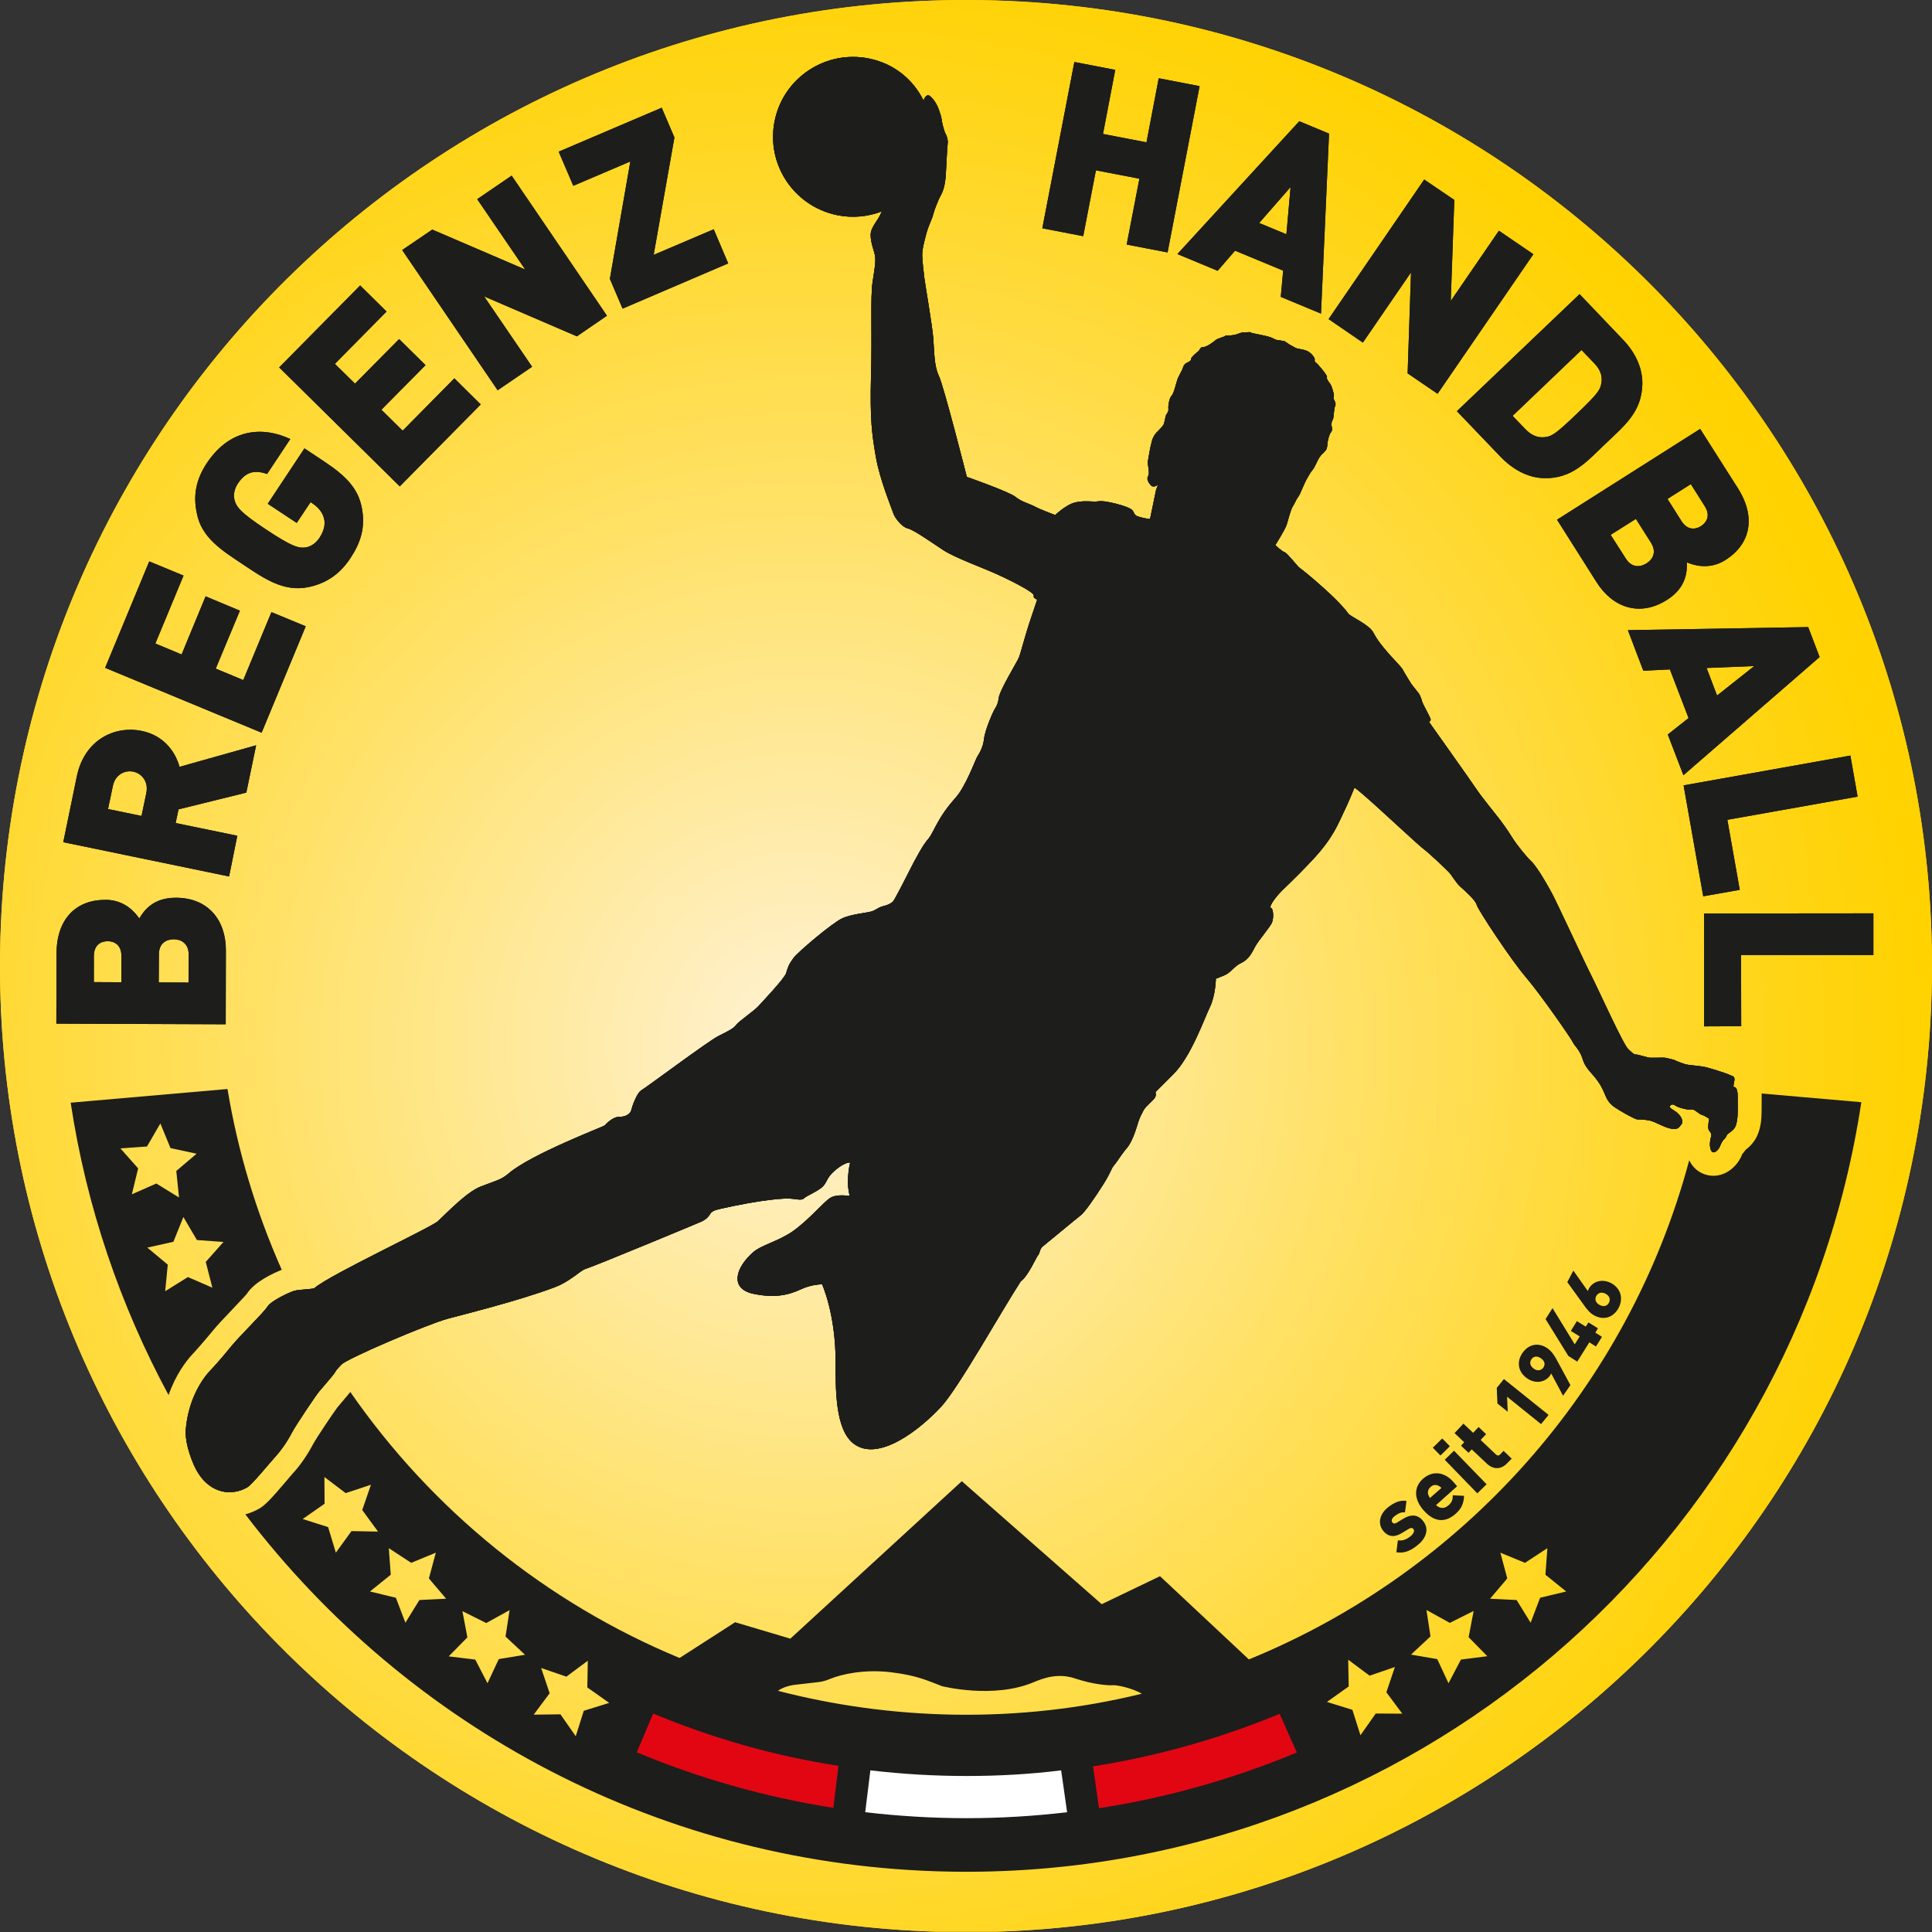 <?xml version="1.0" encoding="UTF-8"?>
<svg xmlns="http://www.w3.org/2000/svg" xmlns:xlink="http://www.w3.org/1999/xlink" version="1.1" id="Ebene_1" x="0px" y="0px" viewBox="0 0 120 120" style="enable-background:new 0 0 120 120;" xml:space="preserve">
<rect x="0" y="0" width="120" height="120" fill="#333333" stroke="none"/>
<style type="text/css">
	.st0{clip-path:url(#SVGID_2_);}
	.st1{clip-path:url(#SVGID_4_);fill:url(#SVGID_5_);}
	.st2{clip-path:url(#SVGID_4_);fill:url(#SVGID_6_);}
	.st3{fill:#1D1D1B;}
	.st4{fill:#E20613;}
	.st5{fill:#FFFFFF;}
	.st6{fill:none;stroke:#1D1D1B;stroke-width:0.106;stroke-miterlimit:10;}
</style>
<g>
	<defs>
		<path id="SVGID_1_" d="M119.99,61.04c0.58-33.13-25.81-60.45-58.94-61.03C27.9-0.57,0.59,25.82,0.01,58.95    c-0.58,33.14,25.8,60.47,58.95,61.05C92.09,120.57,119.42,94.17,119.99,61.04"></path>
	</defs>
	<clipPath id="SVGID_2_">
		<use xlink:href="#SVGID_1_" style="overflow:visible;"></use>
	</clipPath>
	<g class="st0">
		<defs>
			<rect id="SVGID_3_" x="0" y="0" width="120" height="119.98"></rect>
		</defs>
		<clipPath id="SVGID_4_">
			<use xlink:href="#SVGID_3_" style="overflow:visible;"></use>
		</clipPath>
		
			<radialGradient id="SVGID_5_" cx="-52.058" cy="173.963" r="0.529" gradientTransform="matrix(-129.311 -2.251 -2.251 129.311 -6290.199 -22547.906)" gradientUnits="userSpaceOnUse">
			<stop offset="0" style="stop-color:#FFF2D6"></stop>
			<stop offset="0.488" style="stop-color:#FFE166"></stop>
			<stop offset="0.839" style="stop-color:#FFD61D"></stop>
			<stop offset="1" style="stop-color:#FFD200"></stop>
		</radialGradient>
		<polygon class="st1" points="119.96,122.06 -2.09,119.94 0.04,-2.09 122.09,0.03   "></polygon>
		
			<radialGradient id="SVGID_6_" cx="-52.058" cy="173.963" r="0.529" gradientTransform="matrix(-129.311 -2.251 -2.251 129.311 -6290.199 -22547.906)" gradientUnits="userSpaceOnUse">
			<stop offset="0" style="stop-color:#FFF2D6"></stop>
			<stop offset="0.488" style="stop-color:#FFE166"></stop>
			<stop offset="0.839" style="stop-color:#FFD61D"></stop>
			<stop offset="1" style="stop-color:#FFD200"></stop>
		</radialGradient>
		<polygon class="st2" points="119.96,122.06 -2.09,119.94 0.04,-2.09 122.09,0.03   "></polygon>
	</g>
</g>
<path class="st3" d="M14.03,59.05c0.01-1.88-1.08-3.28-3.09-3.29c-1.48-0.01-2.03,0.86-2.29,1.29c-0.22-0.33-0.88-1.16-2.08-1.16  c-1.82-0.01-3.05,1.15-3.06,3.34L3.5,63.58l10.52,0.04L14.03,59.05 M7.54,61.01l-1.71-0.01l0-1.61c0-0.71,0.45-0.93,0.86-0.93  c0.41,0,0.86,0.23,0.85,0.93L7.54,61.01z M11.71,61.03l-1.85-0.01l0.01-1.74c0-0.71,0.48-0.94,0.92-0.94c0.44,0,0.93,0.24,0.93,0.95  L11.71,61.03z"></path>
<path class="st3" d="M14.74,51.91l-3.83-0.79l0.18-0.85l4.21-1.04l0.61-2.94l-4.76,1.34c-0.24-0.89-0.94-1.94-2.34-2.23  c-1.69-0.35-3.57,0.55-4.04,2.83l-0.84,4.08l10.3,2.13L14.74,51.91 M9.09,49.25l-0.3,1.43l-2.08-0.43l0.3-1.43  c0.14-0.7,0.73-1,1.27-0.89C8.81,48.04,9.23,48.55,9.09,49.25z"></path>
<polyline class="st3" points="18.99,38.9 16.86,38.02 15.11,42.24 13.4,41.53 14.9,37.93 12.77,37.04 11.28,40.65 9.65,39.97   11.4,35.75 9.27,34.87 6.53,41.48 16.25,45.51 18.99,38.9 "></polyline>
<path class="st3" d="M15.08,35.05c1.32,0.88,2.53,1.73,4.06,1.42c1.07-0.22,1.93-0.76,2.61-1.78c0.64-0.96,0.98-1.94,0.71-3.21  c-0.23-1.11-0.91-1.88-2.33-2.82l-1.22-0.81l-2.28,3.44l1.8,1.19l0.86-1.29l0.12,0.08c0.33,0.22,0.63,0.54,0.72,0.95  c0.08,0.34,0.01,0.73-0.29,1.19c-0.26,0.39-0.62,0.58-0.93,0.6c-0.39,0.03-0.78-0.06-2.38-1.12c-1.6-1.06-1.81-1.38-1.94-1.75  c-0.1-0.3-0.08-0.71,0.18-1.1c0.49-0.74,1.04-0.87,1.82-0.6l1.44-2.17c-1.58-0.75-3.68-0.76-5.18,1.49  c-0.7,1.06-0.85,2.03-0.63,3.09C12.5,33.39,13.76,34.17,15.08,35.05"></path>
<polyline class="st3" points="29.86,25.12 28.22,23.5 25.01,26.75 23.69,25.45 26.43,22.68 24.79,21.06 22.05,23.83 20.8,22.6   24.01,19.35 22.37,17.73 17.34,22.82 24.83,30.21 29.86,25.12 "></polyline>
<polyline class="st3" points="33.05,22.78 30.07,18.41 35.83,20.89 37.7,19.61 31.78,10.91 29.64,12.37 32.62,16.74 26.85,14.26   24.98,15.53 30.91,24.24 33.05,22.78 "></polyline>
<polyline class="st3" points="39.15,10.03 37.88,17.32 38.67,19.17 45.23,16.36 44.33,14.24 40.6,15.83 41.89,8.54 41.1,6.69   34.7,9.42 35.61,11.54 39.15,10.03 "></polyline>
<polyline class="st3" points="68.07,10.58 70.77,11.1 69.98,15.19 72.52,15.68 74.51,5.35 71.97,4.86 71.21,8.84 68.51,8.32   69.27,4.34 66.73,3.85 64.74,14.18 67.28,14.67 68.07,10.58 "></polyline>
<path class="st3" d="M75.63,16.82l1.08-1.25l2.99,1.24l-0.15,1.63l2.5,1.04l0.5-11.18L80.7,7.53l-7.57,8.25L75.63,16.82   M80.16,11.62l-0.26,2.93l-1.69-0.7L80.16,11.62z"></path>
<polyline class="st3" points="84.65,21.28 87.64,16.92 87.43,23.19 89.29,24.46 95.24,15.79 93.1,14.33 90.11,18.69 90.33,12.42   88.46,11.15 82.52,19.82 84.65,21.28 "></polyline>
<path class="st3" d="M93.19,28.36c0.76,0.79,1.68,1.31,2.71,1.34c1.74,0.04,2.62-0.99,3.81-2.13c1.2-1.14,2.26-1.98,2.3-3.71  c0.02-1.02-0.45-1.98-1.21-2.77l-2.69-2.82l-7.62,7.27L93.19,28.36 M98.23,21.74l0.79,0.82c0.45,0.47,0.52,0.89,0.43,1.31  c-0.07,0.35-0.23,0.61-1.52,1.84c-1.29,1.24-1.55,1.38-1.9,1.43c-0.42,0.07-0.84-0.02-1.29-0.49l-0.79-0.82L98.23,21.74z"></path>
<path class="st3" d="M99.16,36.15c1,1.59,2.68,2.19,4.38,1.11c1.25-0.79,1.24-1.82,1.24-2.33c0.36,0.16,1.37,0.5,2.38-0.14  c1.54-0.97,1.95-2.62,0.78-4.47l-2.34-3.68l-8.89,5.64L99.16,36.15 M105.02,30.07l0.86,1.36c0.38,0.6,0.12,1.02-0.23,1.25  c-0.35,0.22-0.84,0.27-1.22-0.33l-0.86-1.36L105.02,30.07z M101.61,32.23l0.93,1.47c0.38,0.6,0.11,1.05-0.27,1.29  c-0.38,0.24-0.91,0.3-1.29-0.3l-0.94-1.47L101.61,32.23z"></path>
<path class="st3" d="M102.07,41.66l1.65-0.08l1.16,3.02l-1.29,1.02l0.97,2.53l8.46-7.34l-0.71-1.86l-11.2,0.19L102.07,41.66   M108.96,41.37l-2.31,1.83L106,41.49L108.96,41.37z"></path>
<polyline class="st3" points="105.79,55.67 108.06,55.27 107.29,50.92 115.38,49.48 114.93,46.93 104.57,48.78 105.79,55.67 "></polyline>
<polyline class="st3" points="105.84,63.75 108.15,63.74 108.14,59.32 116.36,59.32 116.36,56.73 105.84,56.74 105.84,63.75 "></polyline>
<path class="st3" d="M17.1,90.48c0.34-0.37,0.72-0.9,1.01-1.46c0.29-0.55,1.56-2.42,1.71-2.59c0.15-0.17,0.85-0.99,0.94-1.12  c0.09-0.13,0.06-0.16,0.44-0.55c0.37-0.39,5.33-2.5,6.6-2.85c0.88-0.24,4.34-1.09,6.61-1.94c1.03-0.38,1.62-1.06,1.97-1.16  c0.43-0.12,6.84-2.78,7.2-2.94c0.35-0.16,0.5-0.42,0.5-0.42s0.06-0.16,0.29-0.26c0.22-0.1,2-0.46,2.84-0.58  c0.84-0.12,1.47-0.19,1.88-0.16c0.41,0.02,0.68,0.14,0.86-0.03c0.18-0.17,0.91-0.45,1.18-0.75c0.27-0.29,0.2-0.54,0.8-1.03  c0.6-0.49,0.88-0.43,0.88-0.43s-0.11,0.27-0.15,1.17c-0.01,0.22,0.04,0.54,0.11,0.9c-0.46-0.06-0.9-0.05-1.18,0.11  c-0.42,0.24-1.31,1.35-2.34,2.08c-0.9,0.63-1.94,0.85-2.46,1.3c-1.1,0.95-1.5,2.27,0,2.59c1.34,0.28,2.19,0.08,2.98-0.29  c0.64-0.3,1.29-0.3,1.29-0.3s0.84,1.84,0.84,4.78c0,1.74-0.03,4.22,1.11,5.11c1.55,1.2,4.16-0.9,5.44-2.28  c1.08-1.16,3.81-6.05,4.95-7.79c0.47-0.34,0.97-1.52,1.07-1.62c0.14-0.14,0.08-0.39,0.32-0.57c0.24-0.19,2.09-1.73,2.33-1.91  c0.24-0.18,0.87-1.07,1.39-1.9c0.53-0.83,0.47-0.96,0.7-1.23c0.23-0.27,0.39-0.59,0.77-1.04c0.39-0.44,0.64-1.39,0.73-1.66  c0.09-0.27,0.23-0.54,0.33-0.72c0.1-0.19,0.55-0.56,0.68-0.74c0.12-0.18,0.05-0.37,0.05-0.37s0,0,1.11-1.11  c1.11-1.11,1.92-3.46,2.27-4.17c0.35-0.72,0.37-1.76,0.37-1.76s0,0,0.48-0.19c0.48-0.19,0.63-0.58,1.11-0.8  c0.48-0.22,0.7-0.72,0.84-0.99c0.21-0.39,0.97-1.27,1.06-1.52c0.12-0.32,0.07-0.87-0.07-0.9c-0.14-0.03,0.16-0.49,0.47-0.84  c0.3-0.35,0.87-0.81,2.15-2.18c1.28-1.37,1.59-2.3,1.89-2.9c0.3-0.61,0.68-1.55,0.68-1.55s0.13,0.06,1.07,0.9  c0.94,0.84,2.9,2.67,3.23,2.92c0.33,0.24,1.43,1.29,1.57,1.44c0.15,0.15,0.45,0.68,0.72,0.91c0.27,0.23,0.94,0.84,1,1.11  c0.06,0.28,2.11,3.39,3.05,4.49c0.94,1.1,2.88,3.9,2.93,4.06c0.06,0.16,0.43,0.47,0.59,1c0.15,0.53,0.5,0.83,0.76,1.15  c0.26,0.32,0.43,0.59,0.59,0.97c0.15,0.38,0.28,0.64,0.63,0.89c0.36,0.25,1.27,0.76,1.42,0.77c0.15,0,0.44,0,0.78,0.07  c0.34,0.07,0.85,0.41,1.3,0.5c0.45,0.09,0.51-0.07,0.67-0.27c0.16-0.2-0.06-0.57-0.34-0.77c-0.28-0.2-0.5-0.28-0.35-0.4  c0.14-0.12,0.24-0.03,0.4,0.06c0.16,0.09,0.71,0.24,0.9,0.19c0.18-0.05,0.49,0.3,0.66,0.34c0.17,0.04,0.45,0.24,0.45,0.24  s-0.06,0.28-0.06,0.54c0,0.27,0.26,0.29,0.18,0.57c-0.09,0.27-0.12,0.73,0.04,0.92c0.17,0.18,0.44-0.14,0.5-0.3  c0.06-0.16,0.17-0.38,0.28-0.47c0.11-0.1,0.17-0.28,0.17-0.28s0,0,0.24-0.18c0.24-0.18,0.33-0.34,0.39-0.77  c0.06-0.43,0.02-1.22,0.03-1.42c0.01-0.2-0.04-0.51-0.15-0.56c-0.11-0.05-0.15,0.03-0.07-0.34c0.07-0.36-0.05-0.33-0.27-0.43  c-0.21-0.11-1.34-0.46-1.56-0.5c-0.23-0.05-1-0.12-1.14-0.15c-0.14-0.03-0.63-0.22-0.7-0.26c-0.08-0.05-0.53-0.14-0.61-0.16  c-0.09-0.02-0.91,0.02-1.03-0.01c-0.11-0.02-0.69-0.2-0.78-0.19c-0.09,0.01-0.17-0.03-0.49-0.34c-0.32-0.3-1.78-3.55-2.26-4.5  c-0.48-0.94-2.07-4.4-2.47-5.16c-0.4-0.75-0.99-1.72-1.28-1.99c-0.3-0.27-0.97-1.11-1.21-1.51c-0.24-0.4-0.69-1.02-0.86-1.23  c-0.16-0.21-1.05-1.3-1.36-1.77c-0.31-0.47-2.94-4.17-2.94-4.17s0.09-0.01,0.11-0.12c0.02-0.11-0.48-0.95-0.53-1.13  c-0.05-0.19-0.14-0.44-0.24-0.55c-0.09-0.11-0.42-0.53-0.42-0.53s-0.42-0.67-0.54-0.9c-0.13-0.23-0.74-0.82-0.97-1.11  c-0.24-0.28-0.61-0.71-0.86-1.2c-0.25-0.49-1.43-1-1.55-1.17c-0.11-0.17-0.51-0.66-1.42-1.49c-0.91-0.83-1.54-1.31-1.65-1.39  c-0.1-0.08-0.75-0.91-0.89-0.94c-0.14-0.03-0.58-0.44-0.58-0.44s0.61-0.96,0.71-1.28c0.1-0.33,0.26-0.97,0.39-1.15  c0.12-0.18,0.2-0.42,0.33-0.58c0.12-0.15,0.33-0.75,0.52-1.09c0.19-0.34,0.27-0.47,0.38-0.59c0.11-0.12,0.3-0.61,0.43-0.79  c0.12-0.18,0.19-0.19,0.34-0.37c0.16-0.17,0.11-0.39,0.16-0.61c0.05-0.22,0.09-0.42,0.21-0.57c0.12-0.15,0.01-0.32,0.02-0.49  c0.01-0.17,0.04-0.2,0.09-0.3c0.06-0.11,0.05-0.66,0.14-0.82c0.09-0.16-0.11-0.46-0.11-0.46s0.02-0.1,0.03-0.17  c0.02-0.06-0.12-0.61-0.23-0.75c-0.11-0.14-0.25-0.33-0.2-0.42c0.05-0.09-0.61-0.86-0.69-0.9c-0.08-0.05-0.08-0.05-0.07-0.19  c0-0.15-0.2-0.33-0.2-0.33s-0.16-0.21-0.53-0.28c-0.36-0.08-0.42-0.09-0.42-0.09l-0.42-0.23l-0.31-0.21l-0.51-0.08  c0,0-0.24-0.11-0.35-0.16c-0.11-0.05-0.97-0.23-1.09-0.25c-0.11-0.02-0.19-0.07-0.19-0.07l-0.47,0.02c0,0-0.15,0.03-0.29,0.09  c-0.13,0.06-0.52,0.12-0.64,0.1c-0.11-0.02-0.13,0.03-0.22,0.07c-0.09,0.04-0.4,0.12-0.51,0.21c-0.11,0.1-0.59,0.46-0.76,0.43  c-0.17-0.03-0.28,0.23-0.28,0.23s-0.49,0.39-0.49,0.51c0,0.12-0.09,0.16-0.29,0.26c-0.2,0.11-0.21,0.31-0.26,0.41  c-0.05,0.11-0.23,0.42-0.3,0.61c-0.07,0.19-0.21,0.86-0.36,1.01c-0.15,0.14-0.22,0.65-0.2,0.81c0.03,0.15-0.09,0.3-0.14,0.38  c-0.05,0.08-0.1,0.54-0.18,0.64c-0.08,0.1-0.16,0.2-0.31,0.35c-0.15,0.14-0.29,0.29-0.39,0.62c-0.1,0.33-0.23,1.11-0.25,1.25  c-0.04,0.27,0.14,0.73,0.01,0.94c-0.13,0.21,0.07,0.47,0.19,0.59c0.12,0.11,0.28,0.04,0.38-0.02c0.1-0.07-0.05,0.16-0.08,0.31  c-0.03,0.14-0.37,1.79-0.37,1.79s-0.26-0.02-0.65-0.13c-0.38-0.11-0.28-0.2-0.44-0.41c-0.16-0.21-1.07-0.43-1.22-0.46  c-0.14-0.03-0.62-0.15-0.92-0.1c-0.31,0.05-0.8-0.07-1.39,0.06c-0.59,0.13-1.27,0.79-1.27,0.79s-0.9-0.33-1.27-0.53  c-0.37-0.19-0.82-0.29-1.2-0.6c-0.37-0.31-3.02-1.24-3.02-1.24s-1.44-5.68-1.74-6.28c-0.29-0.61-0.28-1.46-0.34-2.29  c-0.06-0.83-0.52-3.44-0.56-3.8c-0.04-0.36-0.12-0.99-0.13-1.37c-0.01-0.38,0.12-0.85,0.25-1.35c0.13-0.5,0.38-0.97,0.42-1.17  c0.04-0.2,0.3-0.9,0.49-1.24c0.19-0.34,0.28-0.79,0.31-1.37c0.03-0.58,0.09-1.7,0.11-1.82c0.02-0.11,0.01-0.35-0.11-0.58  c-0.13-0.23-0.25-0.78-0.27-0.96c-0.02-0.18-0.1-0.37-0.17-0.59c-0.07-0.22-0.3-0.65-0.56-0.84c-0.19-0.15-0.33,0.13-0.39,0.28  C56.71,4.92,55.51,3.95,54,3.64c-2.69-0.56-5.33,1.17-5.88,3.85c-0.56,2.68,1.17,5.31,3.86,5.87c0.97,0.2,1.93,0.1,2.8-0.23  c-0.03,0.06-0.08,0.14-0.14,0.28c-0.15,0.29-0.33,0.46-0.5,0.86c-0.17,0.4,0.05,1.03,0.17,1.44c0.12,0.41,0.04,0.8-0.11,1.79  c-0.15,0.99-0.02,3.06-0.1,5.82c-0.07,2.76,0.06,3.66,0.3,5.06c0.24,1.39,0.96,3.12,1.07,3.46c0.1,0.34,0.57,0.91,0.91,0.98  c0.34,0.07,1.41,0.82,2.18,1.33c0.77,0.51,2.47,1.1,3.48,1.57c1.02,0.47,2.23,1.11,2.17,1.27c-0.06,0.16,0.21,0.25,0.21,0.25  s-0.02,0.08-0.39,1.17c-0.37,1.09-0.62,2.12-0.74,2.42c-0.12,0.3-1.21,2.05-1.26,2.54c-0.02,0.23-0.11,0.47-0.22,0.63  c-0.11,0.15-0.63,1.33-0.69,1.9c-0.06,0.57-0.35,0.98-0.44,1.13c-0.09,0.16-0.7,1.81-1.31,2.5c-0.61,0.69-0.88,1.12-1.1,1.51  c-0.23,0.39-0.41,0.83-0.6,1.05c-0.19,0.22-0.39,0.48-0.93,1.5c-0.53,1.03-1.19,2.35-1.29,2.42c-0.1,0.07-0.18,0.17-0.55,0.26  c-0.37,0.1-0.35,0.16-0.65,0.3c-0.29,0.14-1.29,0.17-1.94,0.47c-0.65,0.31-2.75,2.09-3.03,2.47c-0.28,0.38-0.36,0.6-0.45,0.93  c-0.1,0.33-1.44,1.74-1.71,2.04c-0.27,0.3-1.22,0.95-1.39,1.17c-0.16,0.23-0.49,0.39-1.11,0.7c-0.62,0.31-4.47,3.19-4.77,3.36  c-0.3,0.17-0.59,1.02-0.64,1.24c-0.05,0.23-0.35,0.43-0.76,0.42c-0.41,0-0.83,0.47-0.9,0.54c-0.08,0.07-4.58,1.79-5.95,2.97  c-0.48,0.42-0.89,0.48-1.72,0.81c-0.83,0.32-1.87,1.39-2.68,2.16c-0.4,0.38-6.72,3.33-7.66,4.15c-0.11,0.09-1,0.08-1.31,0.19  c-0.32,0.11-1.4,0.61-1.62,0.97c-0.22,0.36-1.68,1.77-2.27,2.49c-0.59,0.73-1.08,1.27-1.31,1.51c-0.64,0.69-1.35,1.96-1.49,3.63  c-0.07,0.92,0.45,2.2,0.74,2.66c0.81,1.33,2.12,1.49,3.08,0.93C15.64,92.23,16.76,90.85,17.1,90.48"></path>
<path class="st3" d="M14.03,59.05c0.01-1.88-1.08-3.28-3.09-3.29c-1.48-0.01-2.03,0.86-2.29,1.29c-0.22-0.33-0.88-1.16-2.08-1.16  c-1.82-0.01-3.05,1.15-3.06,3.34L3.5,63.58l10.52,0.04L14.03,59.05 M7.54,61.01l-1.71-0.01l0-1.61c0-0.71,0.45-0.93,0.86-0.93  c0.41,0,0.86,0.23,0.85,0.93L7.54,61.01z M11.71,61.03l-1.85-0.01l0.01-1.74c0-0.71,0.48-0.94,0.92-0.94c0.44,0,0.93,0.24,0.93,0.95  L11.71,61.03z"></path>
<path class="st3" d="M14.74,51.91l-3.83-0.79l0.18-0.85l4.21-1.04l0.61-2.94l-4.76,1.34c-0.24-0.89-0.94-1.94-2.34-2.23  c-1.69-0.35-3.57,0.55-4.04,2.83l-0.84,4.08l10.3,2.13L14.74,51.91 M9.09,49.25l-0.3,1.43l-2.08-0.43l0.3-1.43  c0.14-0.7,0.73-1,1.27-0.89C8.81,48.04,9.23,48.55,9.09,49.25z"></path>
<polyline class="st3" points="18.99,38.9 16.86,38.02 15.11,42.24 13.4,41.53 14.9,37.93 12.77,37.04 11.28,40.65 9.65,39.97   11.4,35.75 9.27,34.87 6.53,41.48 16.25,45.51 18.99,38.9 "></polyline>
<path class="st3" d="M15.08,35.05c1.32,0.88,2.53,1.73,4.06,1.42c1.07-0.22,1.93-0.76,2.61-1.78c0.64-0.96,0.98-1.94,0.71-3.21  c-0.23-1.11-0.91-1.88-2.33-2.82l-1.22-0.81l-2.28,3.44l1.8,1.19l0.86-1.29l0.12,0.08c0.33,0.22,0.63,0.54,0.72,0.95  c0.08,0.34,0.01,0.73-0.29,1.19c-0.26,0.39-0.62,0.58-0.93,0.6c-0.39,0.03-0.78-0.06-2.38-1.12c-1.6-1.06-1.81-1.38-1.94-1.75  c-0.1-0.3-0.08-0.71,0.18-1.1c0.49-0.74,1.04-0.87,1.82-0.6l1.44-2.17c-1.58-0.75-3.68-0.76-5.18,1.49  c-0.7,1.06-0.85,2.03-0.63,3.09C12.5,33.39,13.76,34.17,15.08,35.05"></path>
<polyline class="st3" points="29.86,25.12 28.22,23.5 25.01,26.75 23.69,25.45 26.43,22.68 24.79,21.06 22.05,23.83 20.8,22.6   24.01,19.35 22.37,17.73 17.34,22.82 24.83,30.21 29.86,25.12 "></polyline>
<polyline class="st3" points="33.05,22.78 30.07,18.41 35.83,20.89 37.7,19.61 31.78,10.91 29.64,12.37 32.62,16.74 26.85,14.26   24.98,15.53 30.91,24.24 33.05,22.78 "></polyline>
<polyline class="st3" points="39.15,10.03 37.88,17.32 38.67,19.17 45.23,16.36 44.33,14.24 40.6,15.83 41.89,8.54 41.1,6.69   34.7,9.42 35.61,11.54 39.15,10.03 "></polyline>
<polyline class="st3" points="68.07,10.58 70.77,11.1 69.98,15.19 72.52,15.68 74.51,5.35 71.97,4.86 71.21,8.84 68.51,8.32   69.27,4.34 66.73,3.85 64.74,14.18 67.28,14.67 68.07,10.58 "></polyline>
<path class="st3" d="M75.63,16.82l1.08-1.25l2.99,1.24l-0.15,1.63l2.5,1.04l0.5-11.18L80.7,7.53l-7.57,8.25L75.63,16.82   M80.16,11.62l-0.26,2.93l-1.69-0.7L80.16,11.62z"></path>
<polyline class="st3" points="84.65,21.28 87.64,16.92 87.43,23.19 89.29,24.46 95.24,15.79 93.1,14.33 90.11,18.69 90.33,12.42   88.46,11.15 82.52,19.82 84.65,21.28 "></polyline>
<path class="st3" d="M93.19,28.36c0.76,0.79,1.68,1.31,2.71,1.34c1.74,0.04,2.62-0.99,3.81-2.13c1.2-1.14,2.26-1.98,2.3-3.71  c0.02-1.02-0.45-1.98-1.21-2.77l-2.69-2.82l-7.62,7.27L93.19,28.36 M98.23,21.74l0.79,0.82c0.45,0.47,0.52,0.89,0.43,1.31  c-0.07,0.35-0.23,0.61-1.52,1.84c-1.29,1.24-1.55,1.38-1.9,1.43c-0.42,0.07-0.84-0.02-1.29-0.49l-0.79-0.82L98.23,21.74z"></path>
<path class="st3" d="M99.16,36.15c1,1.59,2.68,2.19,4.38,1.11c1.25-0.79,1.24-1.82,1.24-2.33c0.36,0.16,1.37,0.5,2.38-0.14  c1.54-0.97,1.95-2.62,0.78-4.47l-2.34-3.68l-8.89,5.64L99.16,36.15 M105.02,30.07l0.86,1.36c0.38,0.6,0.12,1.02-0.23,1.25  c-0.35,0.22-0.84,0.27-1.22-0.33l-0.86-1.36L105.02,30.07z M101.61,32.23l0.93,1.47c0.38,0.6,0.11,1.05-0.27,1.29  c-0.38,0.24-0.91,0.3-1.29-0.3l-0.94-1.47L101.61,32.23z"></path>
<path class="st3" d="M102.07,41.66l1.65-0.08l1.16,3.02l-1.29,1.02l0.97,2.53l8.46-7.34l-0.71-1.86l-11.2,0.19L102.07,41.66   M108.96,41.37l-2.31,1.83L106,41.49L108.96,41.37z"></path>
<polyline class="st3" points="105.79,55.67 108.06,55.27 107.29,50.92 115.38,49.48 114.93,46.93 104.57,48.78 105.79,55.67 "></polyline>
<polyline class="st3" points="105.84,63.75 108.15,63.74 108.14,59.32 116.36,59.32 116.36,56.73 105.84,56.74 105.84,63.75 "></polyline>
<path class="st3" d="M17.1,90.48c0.34-0.37,0.72-0.9,1.01-1.46c0.29-0.55,1.56-2.42,1.71-2.59c0.15-0.17,0.85-0.99,0.94-1.12  c0.09-0.13,0.06-0.16,0.44-0.55c0.37-0.39,5.33-2.5,6.6-2.85c0.88-0.24,4.34-1.09,6.61-1.94c1.03-0.38,1.62-1.06,1.97-1.16  c0.43-0.12,6.84-2.78,7.2-2.94c0.35-0.16,0.5-0.42,0.5-0.42s0.06-0.16,0.29-0.26c0.22-0.1,2-0.46,2.84-0.58  c0.84-0.12,1.47-0.19,1.88-0.16c0.41,0.02,0.68,0.14,0.86-0.03c0.18-0.17,0.91-0.45,1.18-0.75c0.27-0.29,0.2-0.54,0.8-1.03  c0.6-0.49,0.88-0.43,0.88-0.43s-0.11,0.27-0.15,1.17c-0.01,0.22,0.04,0.54,0.11,0.9c-0.46-0.06-0.9-0.05-1.18,0.11  c-0.42,0.24-1.31,1.35-2.34,2.08c-0.9,0.63-1.94,0.85-2.46,1.3c-1.1,0.95-1.5,2.27,0,2.59c1.34,0.28,2.19,0.08,2.98-0.29  c0.64-0.3,1.29-0.3,1.29-0.3s0.84,1.84,0.84,4.78c0,1.74-0.03,4.22,1.11,5.11c1.55,1.2,4.16-0.9,5.44-2.28  c1.08-1.16,3.81-6.05,4.95-7.79c0.47-0.34,0.97-1.52,1.07-1.62c0.14-0.14,0.08-0.39,0.32-0.57c0.24-0.19,2.09-1.73,2.33-1.91  c0.24-0.18,0.87-1.07,1.39-1.9c0.53-0.83,0.47-0.96,0.7-1.23c0.23-0.27,0.39-0.59,0.77-1.04c0.39-0.44,0.64-1.39,0.73-1.66  c0.09-0.27,0.23-0.54,0.33-0.72c0.1-0.19,0.55-0.56,0.68-0.74c0.12-0.18,0.05-0.37,0.05-0.37s0,0,1.11-1.11  c1.11-1.11,1.92-3.46,2.27-4.17c0.35-0.72,0.37-1.76,0.37-1.76s0,0,0.48-0.19c0.48-0.19,0.63-0.58,1.11-0.8  c0.48-0.22,0.7-0.72,0.84-0.99c0.21-0.39,0.97-1.27,1.06-1.52c0.12-0.32,0.07-0.87-0.07-0.9c-0.14-0.03,0.16-0.49,0.47-0.84  c0.3-0.35,0.87-0.81,2.15-2.18c1.28-1.37,1.59-2.3,1.89-2.9c0.3-0.61,0.68-1.55,0.68-1.55s0.13,0.06,1.07,0.9  c0.94,0.84,2.9,2.67,3.23,2.92c0.33,0.24,1.43,1.29,1.57,1.44c0.15,0.15,0.45,0.68,0.72,0.91c0.27,0.23,0.94,0.84,1,1.11  c0.06,0.28,2.11,3.39,3.05,4.49c0.94,1.1,2.88,3.9,2.93,4.06c0.06,0.16,0.43,0.47,0.59,1c0.15,0.53,0.5,0.83,0.76,1.15  c0.26,0.32,0.43,0.59,0.59,0.97c0.15,0.38,0.28,0.64,0.63,0.89c0.36,0.25,1.27,0.76,1.42,0.77c0.15,0,0.44,0,0.78,0.07  c0.34,0.07,0.85,0.41,1.3,0.5c0.45,0.09,0.51-0.07,0.67-0.27c0.16-0.2-0.06-0.57-0.34-0.77c-0.28-0.2-0.5-0.28-0.35-0.4  c0.14-0.12,0.24-0.03,0.4,0.06c0.16,0.09,0.71,0.24,0.9,0.19c0.18-0.05,0.49,0.3,0.66,0.34c0.17,0.04,0.45,0.24,0.45,0.24  s-0.06,0.28-0.06,0.54c0,0.27,0.26,0.29,0.18,0.57c-0.09,0.27-0.12,0.73,0.04,0.92c0.17,0.18,0.44-0.14,0.5-0.3  c0.06-0.16,0.17-0.38,0.28-0.47c0.11-0.1,0.17-0.28,0.17-0.28s0,0,0.24-0.18c0.24-0.18,0.33-0.34,0.39-0.77  c0.06-0.43,0.02-1.22,0.03-1.42c0.01-0.2-0.04-0.51-0.15-0.56c-0.11-0.05-0.15,0.03-0.07-0.34c0.07-0.36-0.05-0.33-0.27-0.43  c-0.21-0.11-1.34-0.46-1.56-0.5c-0.23-0.05-1-0.12-1.14-0.15c-0.14-0.03-0.63-0.22-0.7-0.26c-0.08-0.05-0.53-0.14-0.61-0.16  c-0.09-0.02-0.91,0.02-1.03-0.01c-0.11-0.02-0.69-0.2-0.78-0.19c-0.09,0.01-0.17-0.03-0.49-0.34c-0.32-0.3-1.78-3.55-2.26-4.5  c-0.48-0.94-2.07-4.4-2.47-5.16c-0.4-0.75-0.99-1.72-1.28-1.99c-0.3-0.27-0.97-1.11-1.21-1.51c-0.24-0.4-0.69-1.02-0.86-1.23  c-0.16-0.21-1.05-1.3-1.36-1.77c-0.31-0.47-2.94-4.17-2.94-4.17s0.09-0.01,0.11-0.12c0.02-0.11-0.48-0.95-0.53-1.13  c-0.05-0.19-0.14-0.44-0.24-0.55c-0.09-0.11-0.42-0.53-0.42-0.53s-0.42-0.67-0.54-0.9c-0.13-0.23-0.74-0.82-0.97-1.11  c-0.24-0.28-0.61-0.71-0.86-1.2c-0.25-0.49-1.43-1-1.55-1.17c-0.11-0.17-0.51-0.66-1.42-1.49c-0.91-0.83-1.54-1.31-1.65-1.39  c-0.1-0.08-0.75-0.91-0.89-0.94c-0.14-0.03-0.58-0.44-0.58-0.44s0.61-0.96,0.71-1.28c0.1-0.33,0.26-0.97,0.39-1.15  c0.12-0.18,0.2-0.42,0.33-0.58c0.12-0.15,0.33-0.75,0.52-1.09c0.19-0.34,0.27-0.47,0.38-0.59c0.11-0.12,0.3-0.61,0.43-0.79  c0.12-0.18,0.19-0.19,0.34-0.37c0.16-0.17,0.11-0.39,0.16-0.61c0.05-0.22,0.09-0.42,0.21-0.57c0.12-0.15,0.01-0.32,0.02-0.49  c0.01-0.17,0.04-0.2,0.09-0.3c0.06-0.11,0.05-0.66,0.14-0.82c0.09-0.16-0.11-0.46-0.11-0.46s0.02-0.1,0.03-0.17  c0.02-0.06-0.12-0.61-0.23-0.75c-0.11-0.14-0.25-0.33-0.2-0.42c0.05-0.09-0.61-0.86-0.69-0.9c-0.08-0.05-0.08-0.05-0.07-0.19  c0-0.15-0.2-0.33-0.2-0.33s-0.16-0.21-0.53-0.28c-0.36-0.08-0.42-0.09-0.42-0.09l-0.42-0.23l-0.31-0.21l-0.51-0.08  c0,0-0.24-0.11-0.35-0.16c-0.11-0.05-0.97-0.23-1.09-0.25c-0.11-0.02-0.19-0.07-0.19-0.07l-0.47,0.02c0,0-0.15,0.03-0.29,0.09  c-0.13,0.06-0.52,0.12-0.64,0.1c-0.11-0.02-0.13,0.03-0.22,0.07c-0.09,0.04-0.4,0.12-0.51,0.21c-0.11,0.1-0.59,0.46-0.76,0.43  c-0.17-0.03-0.28,0.23-0.28,0.23s-0.49,0.39-0.49,0.51c0,0.12-0.09,0.16-0.29,0.26c-0.2,0.11-0.21,0.31-0.26,0.41  c-0.05,0.11-0.23,0.42-0.3,0.61c-0.07,0.19-0.21,0.86-0.36,1.01c-0.15,0.14-0.22,0.65-0.2,0.81c0.03,0.15-0.09,0.3-0.14,0.38  c-0.05,0.08-0.1,0.54-0.18,0.64c-0.08,0.1-0.16,0.2-0.31,0.35c-0.15,0.14-0.29,0.29-0.39,0.62c-0.1,0.33-0.23,1.11-0.25,1.25  c-0.04,0.27,0.14,0.73,0.01,0.94c-0.13,0.21,0.07,0.47,0.19,0.59c0.12,0.11,0.28,0.04,0.38-0.02c0.1-0.07-0.05,0.16-0.08,0.31  c-0.03,0.14-0.37,1.79-0.37,1.79s-0.26-0.02-0.65-0.13c-0.38-0.11-0.28-0.2-0.44-0.41c-0.16-0.21-1.07-0.43-1.22-0.46  c-0.14-0.03-0.62-0.15-0.92-0.1c-0.31,0.05-0.8-0.07-1.39,0.06c-0.59,0.13-1.27,0.79-1.27,0.79s-0.9-0.33-1.27-0.53  c-0.37-0.19-0.82-0.29-1.2-0.6c-0.37-0.31-3.02-1.24-3.02-1.24s-1.44-5.68-1.74-6.28c-0.29-0.61-0.28-1.46-0.34-2.29  c-0.06-0.83-0.52-3.44-0.56-3.8c-0.04-0.36-0.12-0.99-0.13-1.37c-0.01-0.38,0.12-0.85,0.25-1.35c0.13-0.5,0.38-0.97,0.42-1.17  c0.04-0.2,0.3-0.9,0.49-1.24c0.19-0.34,0.28-0.79,0.31-1.37c0.03-0.58,0.09-1.7,0.11-1.82c0.02-0.11,0.01-0.35-0.11-0.58  c-0.13-0.23-0.25-0.78-0.27-0.96c-0.02-0.18-0.1-0.37-0.17-0.59c-0.07-0.22-0.3-0.65-0.56-0.84c-0.19-0.15-0.33,0.13-0.39,0.28  C56.71,4.92,55.51,3.95,54,3.64c-2.69-0.56-5.33,1.17-5.88,3.85c-0.56,2.68,1.17,5.31,3.86,5.87c0.97,0.2,1.93,0.1,2.8-0.23  c-0.03,0.06-0.08,0.14-0.14,0.28c-0.15,0.29-0.33,0.46-0.5,0.86c-0.17,0.4,0.05,1.03,0.17,1.44c0.12,0.41,0.04,0.8-0.11,1.79  c-0.15,0.99-0.02,3.06-0.1,5.82c-0.07,2.76,0.06,3.66,0.3,5.06c0.24,1.39,0.96,3.12,1.07,3.46c0.1,0.34,0.57,0.91,0.91,0.98  c0.34,0.07,1.41,0.82,2.18,1.33c0.77,0.51,2.47,1.1,3.48,1.57c1.02,0.47,2.23,1.11,2.17,1.27c-0.06,0.16,0.21,0.25,0.21,0.25  s-0.02,0.08-0.39,1.17c-0.37,1.09-0.62,2.12-0.74,2.42c-0.12,0.3-1.21,2.05-1.26,2.54c-0.02,0.23-0.11,0.47-0.22,0.63  c-0.11,0.15-0.63,1.33-0.69,1.9c-0.06,0.57-0.35,0.98-0.44,1.13c-0.09,0.16-0.7,1.81-1.31,2.5c-0.61,0.69-0.88,1.12-1.1,1.51  c-0.23,0.39-0.41,0.83-0.6,1.05c-0.19,0.22-0.39,0.48-0.93,1.5c-0.53,1.03-1.19,2.35-1.29,2.42c-0.1,0.07-0.18,0.17-0.55,0.26  c-0.37,0.1-0.35,0.16-0.65,0.3c-0.29,0.14-1.29,0.17-1.94,0.47c-0.65,0.31-2.75,2.09-3.03,2.47c-0.28,0.38-0.36,0.6-0.45,0.93  c-0.1,0.33-1.44,1.74-1.71,2.04c-0.27,0.3-1.22,0.95-1.39,1.17c-0.16,0.23-0.49,0.39-1.11,0.7c-0.62,0.31-4.47,3.19-4.77,3.36  c-0.3,0.17-0.59,1.02-0.64,1.24c-0.05,0.23-0.35,0.43-0.76,0.42c-0.41,0-0.83,0.47-0.9,0.54c-0.08,0.07-4.58,1.79-5.95,2.97  c-0.48,0.42-0.89,0.48-1.72,0.81c-0.83,0.32-1.87,1.39-2.68,2.16c-0.4,0.38-6.72,3.33-7.66,4.15c-0.11,0.09-1,0.08-1.31,0.19  c-0.32,0.11-1.4,0.61-1.62,0.97c-0.22,0.36-1.68,1.77-2.27,2.49c-0.59,0.73-1.08,1.27-1.31,1.51c-0.64,0.69-1.35,1.96-1.49,3.63  c-0.07,0.92,0.45,2.2,0.74,2.66c0.81,1.33,2.12,1.49,3.08,0.93C15.64,92.23,16.76,90.85,17.1,90.48"></path>
<path class="st3" d="M17.1,90.48c0.34-0.37,0.72-0.9,1.01-1.46c0.29-0.55,1.56-2.42,1.71-2.59c0.15-0.17,0.85-0.99,0.94-1.12  c0.09-0.13,0.06-0.16,0.44-0.55c0.37-0.39,5.33-2.5,6.6-2.85c0.88-0.24,4.34-1.09,6.61-1.94c1.03-0.38,1.62-1.06,1.97-1.16  c0.43-0.12,6.84-2.78,7.2-2.94c0.35-0.16,0.5-0.42,0.5-0.42s0.06-0.16,0.29-0.26c0.22-0.1,2-0.46,2.84-0.58  c0.84-0.12,1.47-0.19,1.88-0.16c0.41,0.02,0.68,0.14,0.86-0.03c0.18-0.17,0.91-0.45,1.18-0.75c0.27-0.29,0.2-0.54,0.8-1.03  c0.6-0.49,0.88-0.43,0.88-0.43s-0.11,0.27-0.15,1.17c-0.01,0.22,0.04,0.54,0.11,0.9c-0.46-0.06-0.9-0.05-1.18,0.11  c-0.42,0.24-1.31,1.35-2.34,2.08c-0.9,0.63-1.94,0.85-2.46,1.3c-1.1,0.95-1.5,2.27,0,2.59c1.34,0.28,2.19,0.08,2.98-0.29  c0.64-0.3,1.29-0.3,1.29-0.3s0.84,1.84,0.84,4.78c0,1.74-0.03,4.22,1.11,5.11c1.55,1.2,4.16-0.9,5.44-2.28  c1.08-1.16,3.81-6.05,4.95-7.79c0.47-0.34,0.97-1.52,1.07-1.62c0.14-0.14,0.08-0.39,0.32-0.57c0.24-0.19,2.09-1.73,2.33-1.91  c0.24-0.18,0.87-1.07,1.39-1.9c0.53-0.83,0.47-0.96,0.7-1.23c0.23-0.27,0.39-0.59,0.77-1.04c0.39-0.44,0.64-1.39,0.73-1.66  c0.09-0.27,0.23-0.54,0.33-0.72c0.1-0.19,0.55-0.56,0.68-0.74c0.12-0.18,0.05-0.37,0.05-0.37s0,0,1.11-1.11  c1.11-1.11,1.92-3.46,2.27-4.17c0.35-0.72,0.37-1.76,0.37-1.76s0,0,0.48-0.19c0.48-0.19,0.63-0.58,1.11-0.8  c0.48-0.22,0.7-0.72,0.84-0.99c0.21-0.39,0.97-1.27,1.06-1.52c0.12-0.32,0.07-0.87-0.07-0.9c-0.14-0.03,0.16-0.49,0.47-0.84  c0.3-0.35,0.87-0.81,2.15-2.18c1.28-1.37,1.59-2.3,1.89-2.9c0.3-0.61,0.68-1.55,0.68-1.55s0.13,0.06,1.07,0.9  c0.94,0.84,2.9,2.67,3.23,2.92c0.33,0.24,1.43,1.29,1.57,1.44c0.15,0.15,0.45,0.68,0.72,0.91c0.27,0.23,0.94,0.84,1,1.11  c0.06,0.28,2.11,3.39,3.05,4.49c0.94,1.1,2.88,3.9,2.93,4.06c0.06,0.16,0.43,0.47,0.59,1c0.15,0.53,0.5,0.83,0.76,1.15  c0.26,0.32,0.43,0.59,0.59,0.97c0.15,0.38,0.28,0.64,0.63,0.89c0.36,0.25,1.27,0.76,1.42,0.77c0.15,0,0.44,0,0.78,0.07  c0.34,0.07,0.85,0.41,1.3,0.5c0.45,0.09,0.51-0.07,0.67-0.27c0.16-0.2-0.06-0.57-0.34-0.77c-0.28-0.2-0.5-0.28-0.35-0.4  c0.14-0.12,0.24-0.03,0.4,0.06c0.16,0.09,0.71,0.24,0.9,0.19c0.18-0.05,0.49,0.3,0.66,0.34c0.17,0.04,0.45,0.24,0.45,0.24  s-0.06,0.28-0.06,0.54c0,0.27,0.26,0.29,0.18,0.57c-0.09,0.27-0.12,0.73,0.04,0.92c0.17,0.18,0.44-0.14,0.5-0.3  c0.06-0.16,0.17-0.38,0.28-0.47c0.11-0.1,0.17-0.28,0.17-0.28s0,0,0.24-0.18c0.24-0.18,0.33-0.34,0.39-0.77  c0.06-0.43,0.02-1.22,0.03-1.42c0.01-0.2-0.04-0.51-0.15-0.56c-0.11-0.05-0.15,0.03-0.07-0.34c0.07-0.36-0.05-0.33-0.27-0.43  c-0.21-0.11-1.34-0.46-1.56-0.5c-0.23-0.05-1-0.12-1.14-0.15c-0.14-0.03-0.63-0.22-0.7-0.26c-0.08-0.05-0.53-0.14-0.61-0.16  c-0.09-0.02-0.91,0.02-1.03-0.01c-0.11-0.02-0.69-0.2-0.78-0.19c-0.09,0.01-0.17-0.03-0.49-0.34c-0.32-0.3-1.78-3.55-2.26-4.5  c-0.48-0.94-2.07-4.4-2.47-5.16c-0.4-0.75-0.99-1.72-1.28-1.99c-0.3-0.27-0.97-1.11-1.21-1.51c-0.24-0.4-0.69-1.02-0.86-1.23  c-0.16-0.21-1.05-1.3-1.36-1.77c-0.31-0.47-2.94-4.17-2.94-4.17s0.09-0.01,0.11-0.12c0.02-0.11-0.48-0.95-0.53-1.13  c-0.05-0.19-0.14-0.44-0.24-0.55c-0.09-0.11-0.42-0.53-0.42-0.53s-0.42-0.67-0.54-0.9c-0.13-0.23-0.74-0.82-0.97-1.11  c-0.24-0.28-0.61-0.71-0.86-1.2c-0.25-0.49-1.43-1-1.55-1.17c-0.11-0.17-0.51-0.66-1.42-1.49c-0.91-0.83-1.54-1.31-1.65-1.39  c-0.1-0.08-0.75-0.91-0.89-0.94c-0.14-0.03-0.58-0.44-0.58-0.44s0.61-0.96,0.71-1.28c0.1-0.33,0.26-0.97,0.39-1.15  c0.12-0.18,0.2-0.42,0.33-0.58c0.12-0.15,0.33-0.75,0.52-1.09c0.19-0.34,0.27-0.47,0.38-0.59c0.11-0.12,0.3-0.61,0.43-0.79  c0.12-0.18,0.19-0.19,0.34-0.37c0.16-0.17,0.11-0.39,0.16-0.61c0.05-0.22,0.09-0.42,0.21-0.57c0.12-0.15,0.01-0.32,0.02-0.49  c0.01-0.17,0.04-0.2,0.09-0.3c0.06-0.11,0.05-0.66,0.14-0.82c0.09-0.16-0.11-0.46-0.11-0.46s0.02-0.1,0.03-0.17  c0.02-0.06-0.12-0.61-0.23-0.75c-0.11-0.14-0.25-0.33-0.2-0.42c0.05-0.09-0.61-0.86-0.69-0.9c-0.08-0.05-0.08-0.05-0.07-0.19  c0-0.15-0.2-0.33-0.2-0.33s-0.16-0.21-0.53-0.28c-0.36-0.08-0.42-0.09-0.42-0.09l-0.42-0.23l-0.31-0.21l-0.51-0.08  c0,0-0.24-0.11-0.35-0.16c-0.11-0.05-0.97-0.23-1.09-0.25c-0.11-0.02-0.19-0.07-0.19-0.07l-0.47,0.02c0,0-0.15,0.03-0.29,0.09  c-0.13,0.06-0.52,0.12-0.64,0.1c-0.11-0.02-0.13,0.03-0.22,0.07c-0.09,0.04-0.4,0.12-0.51,0.21c-0.11,0.1-0.59,0.46-0.76,0.43  c-0.17-0.03-0.28,0.23-0.28,0.23s-0.49,0.39-0.49,0.51c0,0.12-0.09,0.16-0.29,0.26c-0.2,0.11-0.21,0.31-0.26,0.41  c-0.05,0.11-0.23,0.42-0.3,0.61c-0.07,0.19-0.21,0.86-0.36,1.01c-0.15,0.14-0.22,0.65-0.2,0.81c0.03,0.15-0.09,0.3-0.14,0.38  c-0.05,0.08-0.1,0.54-0.18,0.64c-0.08,0.1-0.16,0.2-0.31,0.35c-0.15,0.14-0.29,0.29-0.39,0.62c-0.1,0.33-0.23,1.11-0.25,1.25  c-0.04,0.27,0.14,0.73,0.01,0.94c-0.13,0.21,0.07,0.47,0.19,0.59c0.12,0.11,0.28,0.04,0.38-0.02c0.1-0.07-0.05,0.16-0.08,0.31  c-0.03,0.14-0.37,1.79-0.37,1.79s-0.26-0.02-0.65-0.13c-0.38-0.11-0.28-0.2-0.44-0.41c-0.16-0.21-1.07-0.43-1.22-0.46  c-0.14-0.03-0.62-0.15-0.92-0.1c-0.31,0.05-0.8-0.07-1.39,0.06c-0.59,0.13-1.27,0.79-1.27,0.79s-0.9-0.33-1.27-0.53  c-0.37-0.19-0.82-0.29-1.2-0.6c-0.37-0.31-3.02-1.24-3.02-1.24s-1.44-5.68-1.74-6.28c-0.29-0.61-0.28-1.46-0.34-2.29  c-0.06-0.83-0.52-3.44-0.56-3.8c-0.04-0.36-0.12-0.99-0.13-1.37c-0.01-0.38,0.12-0.85,0.25-1.35c0.13-0.5,0.38-0.97,0.42-1.17  c0.04-0.2,0.3-0.9,0.49-1.24c0.19-0.34,0.28-0.79,0.31-1.37c0.03-0.58,0.09-1.7,0.11-1.82c0.02-0.11,0.01-0.35-0.11-0.58  c-0.13-0.23-0.25-0.78-0.27-0.96c-0.02-0.18-0.1-0.37-0.17-0.59c-0.07-0.22-0.3-0.65-0.56-0.84c-0.19-0.15-0.33,0.13-0.39,0.28  C56.71,4.92,55.51,3.95,54,3.64c-2.69-0.56-5.33,1.17-5.88,3.85c-0.56,2.68,1.17,5.31,3.86,5.87c0.97,0.2,1.93,0.1,2.8-0.23  c-0.03,0.06-0.08,0.14-0.14,0.28c-0.15,0.29-0.33,0.46-0.5,0.86c-0.17,0.4,0.05,1.03,0.17,1.44c0.12,0.41,0.04,0.8-0.11,1.79  c-0.15,0.99-0.02,3.06-0.1,5.82c-0.07,2.76,0.06,3.66,0.3,5.06c0.24,1.39,0.96,3.12,1.07,3.46c0.1,0.34,0.57,0.91,0.91,0.98  c0.34,0.07,1.41,0.82,2.18,1.33c0.77,0.51,2.47,1.1,3.48,1.57c1.02,0.47,2.23,1.11,2.17,1.27c-0.06,0.16,0.21,0.25,0.21,0.25  s-0.02,0.08-0.39,1.17c-0.37,1.09-0.62,2.12-0.74,2.42c-0.12,0.3-1.21,2.05-1.26,2.54c-0.02,0.23-0.11,0.47-0.22,0.63  c-0.11,0.15-0.63,1.33-0.69,1.9c-0.06,0.57-0.35,0.98-0.44,1.13c-0.09,0.16-0.7,1.81-1.31,2.5c-0.61,0.69-0.88,1.12-1.1,1.51  c-0.23,0.39-0.41,0.83-0.6,1.05c-0.19,0.22-0.39,0.48-0.93,1.5c-0.53,1.03-1.19,2.35-1.29,2.42c-0.1,0.07-0.18,0.17-0.55,0.26  c-0.37,0.1-0.35,0.16-0.65,0.3c-0.29,0.14-1.29,0.17-1.94,0.47c-0.65,0.31-2.75,2.09-3.03,2.47c-0.28,0.38-0.36,0.6-0.45,0.93  c-0.1,0.33-1.44,1.74-1.71,2.04c-0.27,0.3-1.22,0.95-1.39,1.17c-0.16,0.23-0.49,0.39-1.11,0.7c-0.62,0.31-4.47,3.19-4.77,3.36  c-0.3,0.17-0.59,1.02-0.64,1.24c-0.05,0.23-0.35,0.43-0.76,0.42c-0.41,0-0.83,0.47-0.9,0.54c-0.08,0.07-4.58,1.79-5.95,2.97  c-0.48,0.42-0.89,0.48-1.72,0.81c-0.83,0.32-1.87,1.39-2.68,2.16c-0.4,0.38-6.72,3.33-7.66,4.15c-0.11,0.09-1,0.08-1.31,0.19  c-0.32,0.11-1.4,0.61-1.62,0.97c-0.22,0.36-1.68,1.77-2.27,2.49c-0.59,0.73-1.08,1.27-1.31,1.51c-0.64,0.69-1.35,1.96-1.49,3.63  c-0.07,0.92,0.45,2.2,0.74,2.66c0.81,1.33,2.12,1.49,3.08,0.93C15.64,92.23,16.76,90.85,17.1,90.48"></path>
<path class="st3" d="M14.13,67.64l-9.74,0.85c0.98,6.48,3.08,12.6,6.08,18.16c0.45-1.29,1.11-2.13,1.45-2.5  c0.19-0.2,0.66-0.72,1.25-1.44c0.32-0.39,0.81-0.91,1.29-1.41c0.3-0.32,0.76-0.8,0.88-0.95c0.48-0.75,1.66-1.28,2.16-1.48  C15.93,75.33,14.78,71.57,14.13,67.64 M7.48,71.33l1.65-0.12l0.83-1.43l0.63,1.53l1.62,0.35l-1.26,1.07l0.17,1.65l-1.41-0.87  l-1.52,0.67l0.39-1.61L7.48,71.33z M13.19,79.98l-1.52-0.66l-1.41,0.88l0.16-1.65l-1.27-1.06l1.62-0.36l0.62-1.54l0.84,1.43  l1.65,0.12l-1.1,1.24L13.19,79.98z"></path>
<path class="st3" d="M109.42,67.92c0,0.07,0,0.14,0,0.21c0,0.06,0,0.16,0,0.27c0,0.48,0,0.91-0.04,1.27  c-0.08,0.57-0.25,1.21-0.96,1.75c-0.06,0.09-0.13,0.18-0.21,0.27c0,0.01-0.01,0.02-0.01,0.03c-0.24,0.62-0.9,1.31-1.78,1.31  c-0.46,0-0.89-0.19-1.2-0.52c-0.13-0.14-0.22-0.29-0.3-0.44c-3.78,14.13-14.04,25.56-27.35,31l-5.52-5.17l-3.62,1.74L59.74,92  l-10.65,9.78l-3.43-1.02l-3.45,2.22c-8.32-3.45-15.4-9.23-20.45-16.52c-0.28,0.34-0.69,0.82-0.8,0.95c-0.22,0.29-1.31,1.9-1.53,2.32  c-0.35,0.66-0.8,1.31-1.24,1.78c-0.08,0.09-0.23,0.27-0.4,0.47c-0.96,1.13-1.32,1.51-1.7,1.73c-0.27,0.15-0.55,0.27-0.85,0.35  c10.07,13.22,25.86,21.88,43.78,22.19c28.52,0.5,52.44-20.33,56.59-47.79L109.42,67.92 M20.86,96.44l-0.48-1.59l-1.58-0.5l1.36-0.95  l-0.01-1.66l1.32,1l1.57-0.52l-0.54,1.57l0.98,1.34l-1.65-0.03L20.86,96.44z M26.05,99.38l-0.87,1.41l-0.59-1.55l-1.61-0.39  l1.29-1.04l-0.12-1.65l1.39,0.91l1.53-0.63l-0.43,1.6l1.07,1.26L26.05,99.38z M30.98,103.05l-0.7,1.5l-0.76-1.47l-1.65-0.2  l1.16-1.18l-0.31-1.63l1.48,0.74l1.45-0.8l-0.25,1.64l1.21,1.13L30.98,103.05z M37.84,105.77l-1.58,0.49l-0.5,1.58l-0.95-1.36  l-1.66,0.02l0.99-1.33l-0.53-1.57l1.57,0.54l1.33-0.99l-0.03,1.66 M59.19,106.5c-3.75-0.07-7.39-0.58-10.87-1.48  c0.25-0.18,0.59-0.31,1.02-0.37c1.71-0.21,1.62-0.13,2.27-0.39c0.65-0.26,2.05-0.6,3.76-0.39c1.64,0.21,2.19,0.5,3.14,0.86  c0,0,3.18,0.81,5.68-0.24c0.62-0.26,1.53-0.6,2.61-0.23c1.09,0.36,2.02,0.44,2.38,0.41c0.17-0.01,1.14,0.17,1.74,0.53  C67.17,106.12,63.24,106.57,59.19,106.5z M85.45,106.43l-0.95,1.35L84,106.2l-1.58-0.49l1.35-0.96l-0.03-1.66l1.33,0.99l1.57-0.54  l-0.53,1.57l0.99,1.33L85.45,106.43z M90.74,103.08l-0.77,1.47l-0.7-1.5l-1.63-0.28l1.21-1.13l-0.25-1.64l1.45,0.8l1.48-0.74  l-0.31,1.63l1.16,1.18L90.74,103.08z M95.66,99.24l-0.59,1.55l-0.87-1.41l-1.65-0.08l1.07-1.26l-0.43-1.6l1.53,0.63l1.39-0.91  l-0.12,1.65l1.29,1.04L95.66,99.24z"></path>
<path class="st4" d="M40.57,106.43l-1.02,2.41c3.86,1.61,7.95,2.78,12.21,3.45l0.32-2.61C48.06,109.06,44.21,107.95,40.57,106.43"></path>
<path class="st5" d="M60.04,110.31c-2.02,0-4.02-0.12-5.98-0.35l-0.32,2.6c2.07,0.24,4.17,0.37,6.31,0.37  c2.11,0,4.19-0.13,6.23-0.37l-0.37-2.6C63.98,110.2,62.02,110.31,60.04,110.31"></path>
<path class="st4" d="M67.89,109.71l0.37,2.6c4.29-0.66,8.4-1.84,12.29-3.46l-1.07-2.4C75.8,107.97,71.92,109.08,67.89,109.71"></path>
<path class="st3" d="M87.98,95.96c-0.35,0.27-0.7,0.47-1.19,0.41l0.08-0.64c0.32,0.04,0.58-0.12,0.75-0.25  c0.19-0.15,0.34-0.37,0.22-0.53c-0.09-0.11-0.2-0.14-0.39-0.02l-0.38,0.23c-0.43,0.27-0.81,0.28-1.13-0.13  c-0.35-0.46-0.14-1.02,0.31-1.37c0.35-0.27,0.68-0.43,1.05-0.39l-0.08,0.61c-0.22-0.02-0.44,0.1-0.63,0.25  c-0.22,0.17-0.24,0.34-0.15,0.46c0.06,0.08,0.17,0.15,0.38,0.01l0.38-0.23c0.47-0.29,0.88-0.23,1.16,0.15  C88.74,95,88.5,95.56,87.98,95.96"></path>
<path class="st6" d="M87.98,95.96c-0.35,0.27-0.7,0.47-1.19,0.41l0.08-0.64c0.32,0.04,0.58-0.12,0.75-0.25  c0.19-0.15,0.34-0.37,0.22-0.53c-0.09-0.11-0.2-0.14-0.39-0.02l-0.38,0.23c-0.43,0.27-0.81,0.28-1.13-0.13  c-0.35-0.46-0.14-1.02,0.31-1.37c0.35-0.27,0.68-0.43,1.05-0.39l-0.08,0.61c-0.22-0.02-0.44,0.1-0.63,0.25  c-0.22,0.17-0.24,0.34-0.15,0.46c0.06,0.08,0.17,0.15,0.38,0.01l0.38-0.23c0.47-0.29,0.88-0.23,1.16,0.15  C88.74,95,88.5,95.56,87.98,95.96z"></path>
<path class="st3" d="M89.12,93.48c0.24,0.27,0.58,0.32,0.87,0.07c0.23-0.2,0.29-0.37,0.3-0.62l0.59,0.03  c-0.03,0.4-0.13,0.7-0.51,1.03c-0.5,0.44-1.17,0.63-1.92-0.23c-0.6-0.69-0.57-1.4-0.02-1.88c0.59-0.51,1.3-0.38,1.8,0.2l0.2,0.23  L89.12,93.48 M89.36,92.23c-0.17-0.08-0.37-0.07-0.54,0.09c-0.18,0.16-0.21,0.35-0.16,0.53c0.04,0.1,0.07,0.17,0.15,0.27l0.8-0.7  C89.52,92.33,89.46,92.28,89.36,92.23z"></path>
<path class="st6" d="M89.12,93.48c0.24,0.27,0.58,0.32,0.87,0.07c0.23-0.2,0.29-0.37,0.3-0.62l0.59,0.03  c-0.03,0.4-0.13,0.7-0.51,1.03c-0.5,0.44-1.17,0.63-1.92-0.23c-0.6-0.69-0.57-1.4-0.02-1.88c0.59-0.51,1.3-0.38,1.8,0.2l0.2,0.23  L89.12,93.48z M89.36,92.23c-0.17-0.08-0.37-0.07-0.54,0.09c-0.18,0.16-0.21,0.35-0.16,0.53c0.04,0.1,0.07,0.17,0.15,0.27l0.8-0.7  C89.52,92.33,89.46,92.28,89.36,92.23z"></path>
<path class="st3" d="M89.47,90.33l-0.4-0.41l0.51-0.5l0.4,0.41L89.47,90.33 M91.76,92.68l-1.95-2.01l0.5-0.49l1.95,2.01L91.76,92.68  z"></path>
<path class="st6" d="M89.47,90.33l-0.4-0.41l0.51-0.5l0.4,0.41L89.47,90.33z M91.76,92.68l-1.95-2.01l0.5-0.49l1.95,2.01  L91.76,92.68z"></path>
<path class="st3" d="M93.56,90.86c-0.39,0.41-0.85,0.31-1.14,0.04l-1.01-0.95l-0.2,0.21l-0.39-0.37l0.2-0.21l-0.6-0.57l0.48-0.51  l0.6,0.57l0.34-0.36l0.39,0.37l-0.34,0.36l0.98,0.93c0.12,0.11,0.24,0.12,0.35,0l0.17-0.18l0.43,0.41L93.56,90.86"></path>
<path class="st6" d="M93.56,90.86c-0.39,0.41-0.85,0.31-1.14,0.04l-1.01-0.95l-0.2,0.21l-0.39-0.37l0.2-0.21l-0.6-0.57l0.48-0.51  l0.6,0.57l0.34-0.36l0.39,0.37l-0.34,0.36l0.98,0.93c0.12,0.11,0.24,0.12,0.35,0l0.17-0.18l0.43,0.41L93.56,90.86z"></path>
<polyline class="st3" points="95.71,88.38 93.55,86.64 93.59,87.57 93.06,87.15 93.02,86.22 93.42,85.73 96.11,87.89 95.71,88.38   "></polyline>
<polygon class="st6" points="95.71,88.38 93.55,86.64 93.59,87.57 93.06,87.15 93.02,86.22 93.42,85.73 96.11,87.89 "></polygon>
<path class="st3" d="M96.69,84.57l0.79,1.46l-0.39,0.56l-0.75-1.41c-0.02,0.09-0.07,0.17-0.11,0.23c-0.27,0.38-0.84,0.52-1.36,0.15  c-0.55-0.39-0.61-1-0.26-1.5c0.35-0.5,0.93-0.66,1.49-0.26C96.36,83.99,96.53,84.26,96.69,84.57 M95.08,84.39  c-0.15,0.21-0.11,0.47,0.15,0.66c0.25,0.18,0.51,0.14,0.67-0.07c0.15-0.21,0.11-0.47-0.15-0.65C95.49,84.14,95.23,84.18,95.08,84.39  z"></path>
<path class="st6" d="M96.69,84.57l0.79,1.46l-0.39,0.56l-0.75-1.41c-0.02,0.09-0.07,0.17-0.11,0.23c-0.27,0.38-0.84,0.52-1.36,0.15  c-0.55-0.39-0.61-1-0.26-1.5c0.35-0.5,0.93-0.66,1.49-0.26C96.36,83.99,96.53,84.26,96.69,84.57z M95.08,84.39  c-0.15,0.21-0.11,0.47,0.15,0.66c0.25,0.18,0.51,0.14,0.67-0.07c0.15-0.21,0.11-0.47-0.15-0.65C95.49,84.14,95.23,84.18,95.08,84.39  z"></path>
<polyline class="st3" points="99.02,82.79 99.43,83.05 99.11,83.56 98.7,83.3 97.95,84.5 97.45,84.18 96.06,81.93 96.43,81.35   97.81,83.6 98.19,82.99 97.64,82.65 97.96,82.13 98.51,82.47 98.68,82.21 99.18,82.52 99.02,82.79 "></polyline>
<polygon class="st6" points="99.02,82.79 99.43,83.05 99.11,83.56 98.7,83.3 97.95,84.5 97.45,84.18 96.06,81.93 96.43,81.35   97.81,83.6 98.19,82.99 97.64,82.65 97.96,82.13 98.51,82.47 98.68,82.21 99.18,82.52 "></polygon>
<path class="st3" d="M100.49,81.21c-0.29,0.54-0.84,0.77-1.44,0.45c-0.28-0.15-0.47-0.4-0.67-0.69l-0.97-1.34l0.32-0.61l0.92,1.3  c0.01-0.09,0.04-0.17,0.08-0.25c0.22-0.41,0.76-0.62,1.33-0.32C100.64,80.08,100.77,80.67,100.49,81.21 M99.1,80.47  c-0.12,0.23-0.05,0.48,0.23,0.63c0.28,0.15,0.53,0.07,0.65-0.16c0.12-0.23,0.05-0.48-0.23-0.63C99.48,80.17,99.23,80.24,99.1,80.47z  "></path>
<path class="st6" d="M100.49,81.21c-0.29,0.54-0.84,0.77-1.44,0.45c-0.28-0.15-0.47-0.4-0.67-0.69l-0.97-1.34l0.32-0.61l0.92,1.3  c0.01-0.09,0.04-0.17,0.08-0.25c0.22-0.41,0.76-0.62,1.33-0.32C100.64,80.08,100.77,80.67,100.49,81.21z M99.1,80.47  c-0.12,0.23-0.05,0.48,0.23,0.63c0.28,0.15,0.53,0.07,0.65-0.16c0.12-0.23,0.05-0.48-0.23-0.63C99.48,80.17,99.23,80.24,99.1,80.47z  "></path>
</svg>
